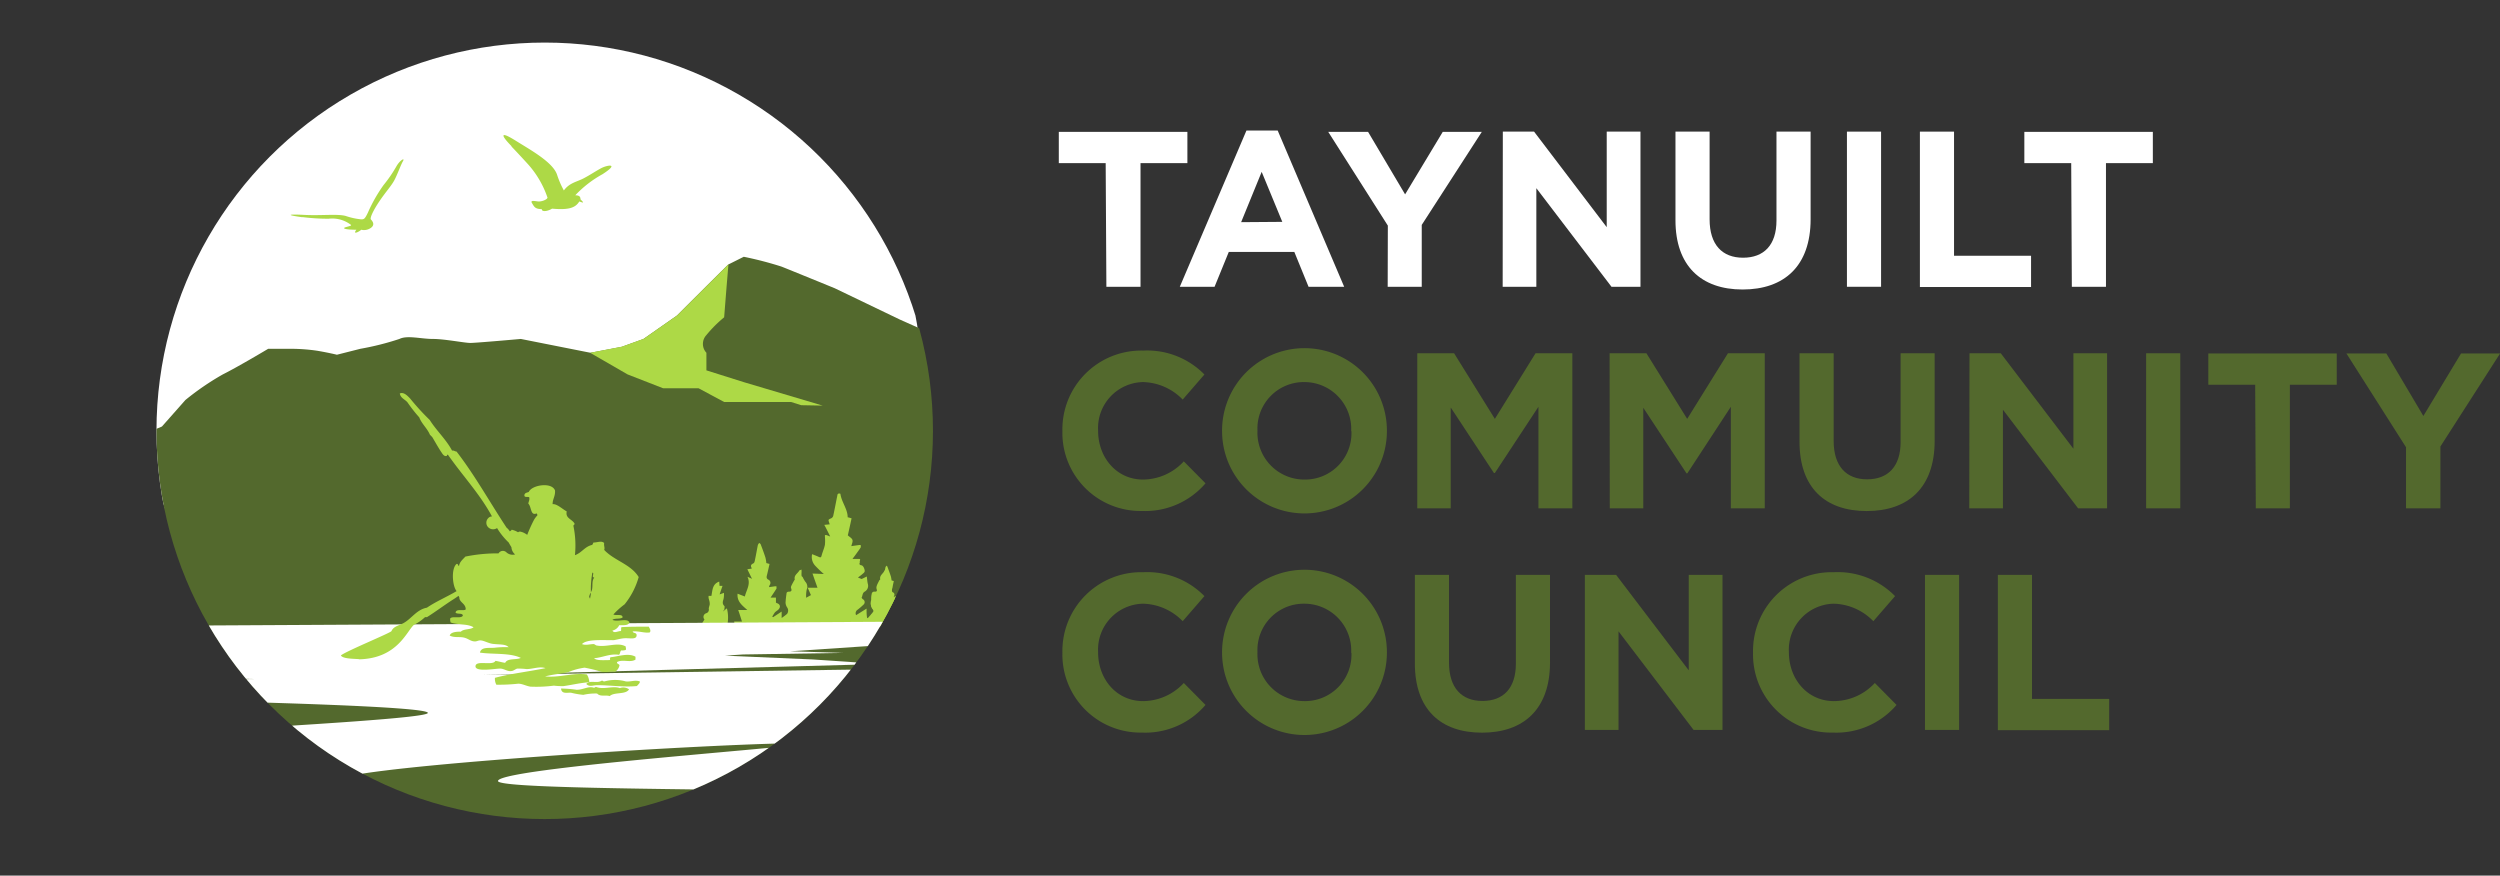<svg xmlns="http://www.w3.org/2000/svg" xmlns:xlink="http://www.w3.org/1999/xlink" viewBox="0 0 320.03 112.09"><rect x="0" y="0" width="320.03" height="112.09" fill="#333333" stroke="none"/><defs><style>.cls-1{fill:none;}.cls-2{fill:#fff;}.cls-3{fill:#53692d;}.cls-4{clip-path:url(#clip-path);}.cls-5{fill:#add946;}</style><clipPath id="clip-path"><circle class="cls-1" cx="69.73" cy="55.15" r="49.7"/></clipPath></defs><title>Taynuilt_logo_new_reverse</title><g id="Layer_2" data-name="Layer 2"><g id="Layer_1-2" data-name="Layer 1"><path class="cls-2" d="M141.54,20.88h-6v-4H152v4h-6V36.71h-4.37Z"/><path class="cls-2" d="M159.56,16.71h4l8.51,20h-4.56l-1.82-4.46h-8.39l-1.82,4.46h-4.45Zm4.59,11.69L161.51,22l-2.63,6.44Z"/><path class="cls-2" d="M177.66,28.88l-7.63-12h5.1l4.74,8,4.82-8h5L182,28.79v7.92h-4.36Z"/><path class="cls-2" d="M192.38,16.85h4l9.3,12.23V16.85H210V36.71h-3.71l-9.62-12.62V36.71h-4.31Z"/><path class="cls-2" d="M214.48,28.2V16.85h4.37V28.08c0,3.24,1.61,4.91,4.28,4.91s4.28-1.62,4.28-4.76V16.85h4.37V28.06c0,6-3.38,9-8.71,9S214.48,34,214.48,28.2Z"/><path class="cls-2" d="M236.43,16.85h4.37V36.71h-4.37Z"/><path class="cls-2" d="M245.77,16.85h4.37V32.74H260v4H245.77Z"/><path class="cls-2" d="M265.14,20.88h-6v-4h16.45v4h-6V36.71h-4.37Z"/><path class="cls-3" d="M136,55.2v-.05a10.09,10.09,0,0,1,10.35-10.27,10.25,10.25,0,0,1,7.83,3.06l-2.78,3.21a7.32,7.32,0,0,0-5.07-2.24,5.88,5.88,0,0,0-5.76,6.18v.06c0,3.4,2.35,6.24,5.76,6.24a7.16,7.16,0,0,0,5.21-2.33l2.78,2.81a10.15,10.15,0,0,1-8.14,3.54A10,10,0,0,1,136,55.2Z"/><path class="cls-3" d="M156.44,55.2v-.05a10.55,10.55,0,0,1,21.1-.06v.06a10.55,10.55,0,0,1-21.1.05Zm16.53,0v-.05a6,6,0,0,0-6-6.24,5.94,5.94,0,0,0-6,6.18v.06a6,6,0,0,0,6,6.24A5.94,5.94,0,0,0,173,55.2Z"/><path class="cls-3" d="M181.43,45.22h4.71l5.22,8.4,5.21-8.4h4.71V65.07h-4.34v-13l-5.58,8.48h-.12l-5.53-8.39V65.07h-4.28Z"/><path class="cls-3" d="M206.05,45.22h4.71l5.22,8.4,5.22-8.4h4.71V65.07h-4.34v-13L216,60.59h-.11l-5.53-8.39V65.07h-4.29Z"/><path class="cls-3" d="M230.36,56.56V45.22h4.37V56.45c0,3.23,1.62,4.91,4.28,4.91s4.29-1.62,4.29-4.77V45.22h4.36v11.2c0,6-3.37,9-8.7,9S230.36,62.41,230.36,56.56Z"/><path class="cls-3" d="M252.12,45.22h4l9.3,12.22V45.22h4.31V65.07h-3.71l-9.62-12.62V65.07h-4.31Z"/><path class="cls-3" d="M274.73,45.22h4.37V65.07h-4.37Z"/><path class="cls-3" d="M288.69,49.25h-6v-4h16.44v4h-6V65.07h-4.36Z"/><path class="cls-3" d="M308,57.25l-7.63-12h5.11l4.74,8,4.82-8h5L312.4,57.16v7.91H308Z"/><path class="cls-3" d="M136,83.57v-.06a10.09,10.09,0,0,1,10.35-10.26,10.25,10.25,0,0,1,7.83,3.06l-2.78,3.21a7.32,7.32,0,0,0-5.07-2.24,5.88,5.88,0,0,0-5.76,6.18v.05c0,3.41,2.35,6.24,5.76,6.24a7.15,7.15,0,0,0,5.21-2.32l2.78,2.81a10.15,10.15,0,0,1-8.14,3.54A10,10,0,0,1,136,83.57Z"/><path class="cls-3" d="M156.44,83.57v-.06a10.55,10.55,0,0,1,21.1-.05v.05a10.55,10.55,0,0,1-21.1.06Zm16.53,0v-.06a6,6,0,0,0-6-6.23,5.93,5.93,0,0,0-6,6.18v.05a6,6,0,0,0,6,6.24A5.94,5.94,0,0,0,173,83.57Z"/><path class="cls-3" d="M181.12,84.93V73.59h4.37V84.82c0,3.23,1.61,4.91,4.28,4.91s4.28-1.62,4.28-4.77V73.59h4.37v11.2c0,6-3.38,9-8.71,9S181.12,90.77,181.12,84.93Z"/><path class="cls-3" d="M202.88,73.59h4l9.3,12.22V73.59h4.32V93.44H216.8l-9.61-12.62V93.44h-4.31Z"/><path class="cls-3" d="M224.41,83.57v-.06a10.08,10.08,0,0,1,10.35-10.26,10.28,10.28,0,0,1,7.83,3.06l-2.78,3.21a7.32,7.32,0,0,0-5.08-2.24A5.88,5.88,0,0,0,229,83.46v.05c0,3.41,2.36,6.24,5.76,6.24A7.16,7.16,0,0,0,240,87.43l2.78,2.81a10.15,10.15,0,0,1-8.14,3.54A10,10,0,0,1,224.41,83.57Z"/><path class="cls-3" d="M246.42,73.59h4.37V93.44h-4.37Z"/><path class="cls-3" d="M255.75,73.59h4.37V89.47H270v4H255.75Z"/><g class="cls-4"><circle class="cls-2" cx="68.37" cy="49.7" r="49.7"/><path class="cls-5" d="M65.48,18.71C64,17.2,64.07,16.79,66,18s4.72,2.73,5.3,4.33a11.42,11.42,0,0,0,.88,2.05c.74-1,1.64-1.08,2.55-1.56s1.51-.91,2.25-1.3,2.41-.68.15.78A14.14,14.14,0,0,0,73.64,25c.55,0,.67.2.67.52.45.44.47.5-.15.27-.49.79-1.29,1.12-3.49.92-.71.43-1.38.37-1.3.06-.91,0-1-.34-1.27-.77s.42-.24.81-.21,1.08-.2,1.18-.48A12.3,12.3,0,0,0,67.57,21c-1.35-1.48-2.09-2.24-2.09-2.24"/><path class="cls-5" d="M38.71,27.81c-2.18-.3-1.88-.41.28-.3s4.16-.15,5.25.13a8.81,8.81,0,0,0,2,.44c.37,0,.47-.06.86-.87a19.55,19.55,0,0,1,2-3.52,17.31,17.31,0,0,0,1.67-2.44c.43-.74,1.11-1.13.81-.61s-.73,1.77-1.13,2.49-1.07,1.43-1.88,2.63-1.24,2.16-1.09,2.33.6.65,0,1.08a1.53,1.53,0,0,1-1.24.24c-.25.25-1.15.7-.62,0-1.21,0-2-.15-1.32-.34s.77-.2.51-.37a3.92,3.92,0,0,0-2.73-.7,26.09,26.09,0,0,1-3.37-.21"/><path class="cls-3" d="M140.37,51.71a14.33,14.33,0,0,0-4-1.76l-5.29-3-6.31-1.76-9.59-4.29-8.32-4s-5.55-2.27-6.81-2.77a45.44,45.44,0,0,0-4.84-1.26l-2,1-2.77,2.75-3.79,3.78-4.29,3-2.77,1-4,.76-8.92-1.77s-5.71.51-6.46.51-3.28-.51-4.8-.51-3.27-.5-4.28,0a35.21,35.21,0,0,1-5,1.26l-3,.76s-1-.25-2.52-.51a23.61,23.61,0,0,0-3.28-.25h-3s-3.79,2.27-5.81,3.28a34.15,34.15,0,0,0-4.79,3.28l-3,3.39L18,55.75l-3.28,1-4,1.51H5.93c-1,0-3.28-.25-3.28-.25S.14,57.48,0,57a76.68,76.68,0,0,0,148-3.15C148,54.14,141.39,52.53,140.37,51.71Z"/><path class="cls-5" d="M103.28,75.24h1.37c-.21-.59-.42-1.18-.64-1.82l1.45.06a14.86,14.86,0,0,1-1.13-1.09,1.63,1.63,0,0,1-.37-1.45c.27.11.55.21.81.33s.34.12.41-.17c.12-.46.33-.9.42-1.37a5.09,5.09,0,0,0,0-1v-.23a.76.76,0,0,1,.21,0l.47.18c-.25-.49-.49-1-.76-1.49l.7-.07a1.11,1.11,0,0,1-.07-.2c-.14-.41-.14-.4.27-.58a.5.5,0,0,0,.24-.29c.19-.87.35-1.75.53-2.62,0-.17.12-.33.39-.22.14,1.06.93,1.95.93,3l.5.14c-.16.76-.32,1.48-.48,2.18.21.2.51.35.59.58s-.08.52-.14.8l1-.14c.06,0,.18,0,.19,0a.6.6,0,0,1,0,.33c-.18.28-.38.54-.57.81s-.31.41-.47.64c.27,0,.52,0,.76,0s.24,0,.19.23,0,.13,0,.18c-.09.21-.09.36.17.4s.4.41.44.66-.17.35-.31.48-.4.31-.55.43l.47.19.66-.32c.05.36.06.65.13.93a.85.85,0,0,1-.39,1c-.33.19-.26.54-.41.79,0,0,.1.14.17.19a.42.42,0,0,1,.07.7,8.93,8.93,0,0,1-.73.63.54.54,0,0,0-.21.71l1.34-.84c0,.44,0,.81.07,1.17l.08.06c.23-.27.48-.53.69-.82a.37.37,0,0,0,0-.35,1.2,1.2,0,0,1-.25-1.16c0-.25,0-.52.07-.77a.32.32,0,0,1,.38-.3c.29,0,.33-.08.24-.37s.17-.71.34-1.05c0-.06.14-.11.13-.16-.12-.52.42-.74.55-1.14,0,0,.14,0,.24-.08v.81l.08,0c0,.1.09.2.15.3a3,3,0,0,0,.29.49,1,1,0,0,1,.15,1,5.85,5.85,0,0,0-.09,1.07l.78-.39c-.06.56-.12,1-.18,1.55a1.43,1.43,0,0,1-.62.94c.23-.08.45-.16.68-.22a.87.87,0,0,1,.84.19c.27.23.27.41,0,.66s-.33.31-.47.48a1,1,0,0,1-1,.42,12.34,12.34,0,0,0-1.72,0,1.82,1.82,0,0,1-1.49-.46,1.35,1.35,0,0,1-1.17.46c-2.94,0-5.87,0-8.81,0h-.41c.14-.34-.16-.34-.35-.48-.32.55-.84.49-1.36.48H94.75c-.66,0-.66,0-.77-.68h1c-.15-.48-.31-1-.48-1.47h1.17C95,77.49,94.32,77,94.42,76l.93.36c.19-.83.79-1.59.33-2.53l.59.27c-.21-.42-.39-.8-.6-1.23l.55-.08a.13.13,0,0,0,0-.08c-.18-.3-.08-.45.23-.6.14-.06.18-.36.22-.56.13-.6.22-1.19.35-1.79a1,1,0,0,1,.17-.26c.07.06.16.11.19.19.21.55.42,1.11.6,1.67a4.33,4.33,0,0,1,.12.72l.41.11c-.12.53-.22,1-.35,1.52-.06.22,0,.38.17.48a.45.45,0,0,1,.2.7,1.21,1.21,0,0,0-.09.27l.71-.1a1.07,1.07,0,0,1,.25,0c0,.1,0,.22,0,.29-.24.38-.49.75-.76,1.15h.69q0,.3,0,.63a.36.36,0,0,0,.12.08c.43.13.55.53.11.9a2.63,2.63,0,0,0-.37.29,6,6,0,0,0-.33.54l.1.07,1.1-.72v.82a8.26,8.26,0,0,0,.69-.52.71.71,0,0,0,0-.85,1.24,1.24,0,0,1-.19-.58,11,11,0,0,1,.12-1.14c0-.22.13-.28.35-.28s.37-.11.25-.41a.37.37,0,0,1,0-.29c.11-.25.25-.49.38-.73,0,0,.09-.1.08-.13-.13-.54.36-.76.57-1.12,0-.06.15-.08.29-.15a3.29,3.29,0,0,1,0,.53c0,.22,0,.39.13.39a4.06,4.06,0,0,0,.36.64.92.92,0,0,1,.18,1,3.86,3.86,0,0,0-.07,1.05l.61-.34-.41-.93"/><path class="cls-5" d="M92.11,75l.38,0c-.13.37-.24.7-.37,1.09l.56-.2c0,.32,0,.61-.09.9s-.12.54.14.79c.06.06,0,.27,0,.4s-.14.16-.17.29l.49-.4a4.71,4.71,0,0,1,.08,2,.44.44,0,0,1-.49.36c-1,0-1.92,0-2.88,0h-.28a.41.41,0,0,1,0-.11L90.6,80V80l-.77-.14.35-.56a.49.49,0,0,1,.23-.8.47.47,0,0,0,.32-.57c0-.16.08-.35.12-.53a.61.61,0,0,0,0-.19c0-.22-.1-.44-.14-.66a1.22,1.22,0,0,1,0-.27l.26,0,.1,0c.14-.72.11-1.52,1-1.83Z"/><path class="cls-5" d="M117.89,76.64h1l-.46-1.31,1,0a8.73,8.73,0,0,1-.81-.79,1.16,1.16,0,0,1-.27-1l.59.23c.15.07.24.09.29-.11s.24-.65.3-1a3.06,3.06,0,0,0,0-.74v-.17a.77.77,0,0,1,.15,0l.33.14c-.18-.36-.34-.69-.54-1.08l.5,0,0-.14c-.1-.3-.09-.29.2-.42a.36.36,0,0,0,.17-.21c.13-.63.26-1.26.38-1.88,0-.13.09-.24.28-.17.11.77.67,1.41.67,2.19l.37.1c-.13.55-.24,1.06-.35,1.57.15.14.37.25.42.41s-.06.38-.1.58l.7-.11s.13,0,.13,0a.3.3,0,0,1,0,.23c-.13.2-.27.39-.41.58L122,74a4.68,4.68,0,0,0,.55,0c.16,0,.17,0,.13.16s0,.1,0,.14-.06.25.13.28.29.3.32.48-.13.25-.23.34a2.16,2.16,0,0,1-.4.31l.34.14.48-.23c0,.26,0,.47.09.67a.61.61,0,0,1-.27.74c-.24.14-.19.39-.3.57,0,0,.07.1.12.13a.31.31,0,0,1,0,.51,5.59,5.59,0,0,1-.52.45.38.38,0,0,0-.15.51l1-.6c0,.31,0,.58,0,.84l.06,0a7,7,0,0,0,.49-.59.25.25,0,0,0,0-.25.85.85,0,0,1-.19-.83,5.32,5.32,0,0,0,.06-.56c0-.15.1-.22.27-.22s.24-.05.17-.26.13-.51.25-.75c0,0,.1-.09.09-.12-.09-.38.3-.53.4-.82,0,0,.1,0,.17-.06v.58h0c0,.07.07.15.11.22a4.05,4.05,0,0,0,.21.35.74.74,0,0,1,.11.69,3.13,3.13,0,0,0-.06.77l.56-.28c0,.4-.08.76-.13,1.11a1.05,1.05,0,0,1-.45.68c.17-.06.33-.12.49-.16a.65.65,0,0,1,.61.14c.19.17.19.3,0,.48a2.73,2.73,0,0,0-.34.34.75.75,0,0,1-.7.3q-.61,0-1.23,0a1.3,1.3,0,0,1-1.08-.33,1,1,0,0,1-.84.33H115.8c.09-.25-.12-.25-.26-.35-.22.39-.6.35-1,.35h-2.82c-.47,0-.47,0-.55-.5h.72l-.34-1.06h.84c-.51-.42-1-.79-.9-1.52l.67.26c.13-.6.56-1.14.23-1.82l.42.19-.42-.88.39-.06a.11.11,0,0,0,0-.06c-.13-.22-.06-.32.16-.43s.13-.26.16-.4c.09-.43.16-.86.25-1.29,0-.07.08-.12.12-.19s.12.08.14.14c.15.4.3.8.43,1.2a3.15,3.15,0,0,1,.09.52l.29.08c-.09.38-.15.74-.25,1.1,0,.15,0,.27.12.34a.32.32,0,0,1,.14.5c0,.06,0,.12-.06.2.18,0,.35-.06.51-.07a.55.55,0,0,1,.18,0,.49.49,0,0,1,0,.21c-.17.27-.35.54-.54.82h.5c0,.15,0,.3,0,.46a.19.19,0,0,0,.09,0c.31.1.39.38.08.65a1.94,1.94,0,0,0-.27.21,3.14,3.14,0,0,0-.24.39l.07,0,.79-.52v.59a5.93,5.93,0,0,0,.5-.37.54.54,0,0,0,0-.62.76.76,0,0,1-.13-.41,7.77,7.77,0,0,1,.08-.83c0-.15.1-.19.25-.19s.26-.08.18-.3a.26.26,0,0,1,0-.21c.08-.18.18-.35.27-.52s.07-.07.06-.1c-.09-.38.26-.54.41-.8,0,0,.11-.06.22-.11a3,3,0,0,1,0,.38c0,.16,0,.28.09.28a2.69,2.69,0,0,0,.26.46.66.66,0,0,1,.13.72,2.63,2.63,0,0,0-.05.76l.44-.25-.29-.67"/><path class="cls-2" d="M120.94,93.73l2.43,0,.35-.29h-8c-2.21-.21-3.5-.44-3.5-.73,0-.7,6.46-1.27,14.28-1.8,1.25-1.19,2.45-2.41,3.62-3.68-5.87,0-10.51,0-10.51-.1,0-.29,8.73-.71,11.36-.83l.07-.08-10.09-.67h0l-59.07.84L112.69,85l-8.64-.58-11.23-.49,2.29-.15,12.83-.2-6.78-.21,10.06-.67L134.44,82c.64-.84,1.29-1.67,1.9-2.53l-125,.68a76.32,76.32,0,0,0,5.32,6.57c10.27.11,18,.21,15.27.21A124.07,124.07,0,0,0,18,88.19c.44.46.89.93,1.34,1.38,13.17.28,35.43.88,35.43,1.69,0,.61-15.12,1.51-31,2.46a78.46,78.46,0,0,0,9,6.63,30,30,0,0,1,3.43-.33c3.15-.08,4.44.16,8.46-.67l.33-.07h0c8.6-1.67,42.94-3.85,55.39-4.12,14.28-.32-36.63,2.92-36.63,4.82,0,.88,19.14,1,39.76,1.25,3.31-.19,6.62-.39,9.94-.39a76.4,76.4,0,0,0,9.58-7l-2.26-.11Z"/><path class="cls-5" d="M75.54,45.16l4.8,2.77,4.54,1.77h4.54l3.28,1.76h8.57l1.3.41,2.74.05-10.09-3-4.79-1.51V45.16a1.66,1.66,0,0,1,0-2.27,16.13,16.13,0,0,1,2.27-2.27L93,36.83l.25-3-6.56,6.54-4.29,3-2.77,1Z"/><path class="cls-5" d="M81.92,87.28c-.06.25-.25.36-.38.54-1.62.17-3.43-.11-5.1-.11-.49,0-1,.27-1.39-.16.52-.55,1.34,0,2-.43.12,0,.16.13.33.11a5.06,5.06,0,0,1,2.73,0c.62.07,1.21-.22,1.78,0"/><path class="cls-5" d="M75.64,75.8a11.66,11.66,0,0,1,.19-2.49c.32,0-.19.63.25.62-.43.49-.07,1.38-.44,1.87m-.11.84a2.4,2.4,0,0,0-.11-.23,1.18,1.18,0,0,1,.22-.55c0,.28-.07.55-.11.78M83,80.22c-1.19,0-2.41,0-3.42.06-.14.07,0,.45-.12.5-.36,0-.87.34-1.06-.06a1.28,1.28,0,0,0,.87-.69c.57,0,1.19.07,1.31-.37-.34-.58-1.48,0-2.18-.31.29-.25,1-.06,1.3-.31,0-.51-.84-.19-1.18-.38a9.89,9.89,0,0,1,1.44-1.3,9.79,9.79,0,0,0,1.8-3.49c-1-1.65-3.16-2.11-4.42-3.48.12-.25-.06-.5,0-.88-.35-.33-.84-.06-1.37-.06-.07.09-.08.26-.19.31-.94.22-1.3,1-2.18,1.31a12.37,12.37,0,0,0-.18-3.67c-.07-.23.15-.18.13-.37-.3-.58-1.21-.67-1-1.56-.57-.31-1.27-1-1.81-.93,0-.69.36-1,.31-1.75-.42-1.13-3-.7-3.36.19-.24.09-.55.11-.56.43s.45.14.62.25c.07.38-.09.53-.12.81.42.39.26,1.61,1.06,1.25a.36.36,0,0,1,.1.26,2.63,2.63,0,0,0-.49.68h0a19.33,19.33,0,0,0-.81,1.81l0,0a2,2,0,0,0-.31-.2h0a1.84,1.84,0,0,0-.55-.21.34.34,0,0,0-.31.08,2.57,2.57,0,0,0-.81-.33.72.72,0,0,1-.25.21,1.7,1.7,0,0,0-.41-.47h0c-2.14-3.24-4.06-6.71-6.41-9.75-.22,0-.3-.16-.57-.12-.79-1.47-2-2.55-2.86-3.92A30.93,30.93,0,0,1,52.49,51c-.29-.29-.8-.87-1.31-.63.11.66.77.77,1.06,1.25a19.27,19.27,0,0,0,1.43,1.81c.33.86,1,1.36,1.37,2.23a3.14,3.14,0,0,1,.31.32c.37.62.75,1.31,1.12,1.86.16.24.4.68.75.5v-.13a.13.13,0,0,0,.12,0c1.85,2.66,4.08,5,5.64,7.9a.66.66,0,0,0-.49.23.83.83,0,0,0,0,1.15.89.89,0,0,0,1.14.11,9,9,0,0,0,1.49,1.85c.11.21.23.41.35.6a1.26,1.26,0,0,0,.47.92,1.17,1.17,0,0,1-1.12-.27.64.64,0,0,0-1,.14,20.34,20.34,0,0,0-4.25.41c-.31.36-.71.63-.81,1.19-.17,0-.08-.3-.31-.25-.72.58-.54,2.85,0,3.48-1.24.74-2.63,1.32-3.8,2.12-1.33.24-2,1.46-3.05,2-.63.32-1.22.4-1.49,1-.1.22-5.78,2.55-6.47,3.11.24.52,2.28.41,2.36.5,4.93-.13,6.08-3.67,7-4.42A5.88,5.88,0,0,0,54.41,79h.25c1.17-.74,2.29-1.59,3.43-2.31.21-.13.41-.28.62-.42a1.22,1.22,0,0,0,.1.24.83.83,0,0,0,0,.12c.16.56.79.66.81,1.37-.2.28-1.25-.15-1.3.43.21.23.91,0,.93.38-.23.43-1.37,0-1.62.37a1.11,1.11,0,0,0,.06.5c.76.32,2.17.14,2.93.62-.4.33-1.28.18-1.62.56-.4,0-1.28,0-1.43.5.62.33,1.34.08,2,.31.45.15.75.45,1.25.44.22,0,.45-.15.68-.13.41,0,1,.36,1.56.44.85.11,1.66,0,2.05.43a11.13,11.13,0,0,0-1.81.07c-.73.06-1.71-.13-1.86.62,1.58.25,3.86,0,5.23.68-.59.29-1.71,0-2,.63-.45-.06-.81-.19-1.25-.25-.33.67-2.5-.14-2.55.68s2.75.26,3.24.31.87.39,1.36.31c.24,0,.55-.28.75-.31a8.61,8.61,0,0,1,1.18.06c.83,0,1.65-.38,2.43-.12-2.13.44-4.44.7-6.47,1.24a1.54,1.54,0,0,0,.18.88,22.69,22.69,0,0,0,2.8-.13c.52,0,1,.29,1.56.38a17.39,17.39,0,0,0,3-.13,8.65,8.65,0,0,0,1.24.06c1.13-.16,2.19-.43,3.3-.49a2.11,2.11,0,0,0-.31-1c-1.77-.26-3.4.43-5.35.25,1-.27,2-.32,3-.56a8.09,8.09,0,0,1,2.06-.56A19.81,19.81,0,0,1,77,86c.56.08,1.08-.06,1.74,0a1.3,1.3,0,0,0,.56-.81c0-.22-.35-.15-.31-.44.76-.4,1.66.12,2.36-.31v-.37c-.92-.54-2.33,0-3.17.06-.19.1,0,.28-.13.37-.77,0-1.69.09-2-.24,1.13-.09,2-.61,3.18-.44.18-.11.12-.46.31-.56a1.38,1.38,0,0,0,.56-.06c.08-.19,0-.18,0-.44-1-.6-2.4.12-3.67-.12-.17,0-.28-.18-.44-.19-.49,0-1,.2-1.49,0,.6-.63,2.41-.5,4-.5.3,0,.94-.24,1.56-.25s1.37.17,1.43-.31-.44-.27-.5-.56c.81-.07,1.54.24,2.18.13.2-.21,0-.52-.13-.75"/><path class="cls-5" d="M80.52,88.25c-.41.7-1.91.31-2.47.86-.52-.18-1.2.12-1.61-.33a6.87,6.87,0,0,0-1.77.17,10.61,10.61,0,0,1-1.56-.27c-.48-.05-1.22.22-1.29-.54a16,16,0,0,1,2,.16c.85,0,1.49-.5,2.2-.26.13,0,.17-.09.27-.11,1,.4,2.16-.18,3.06.16a1.23,1.23,0,0,1,1.18.16"/></g></g></g></svg>